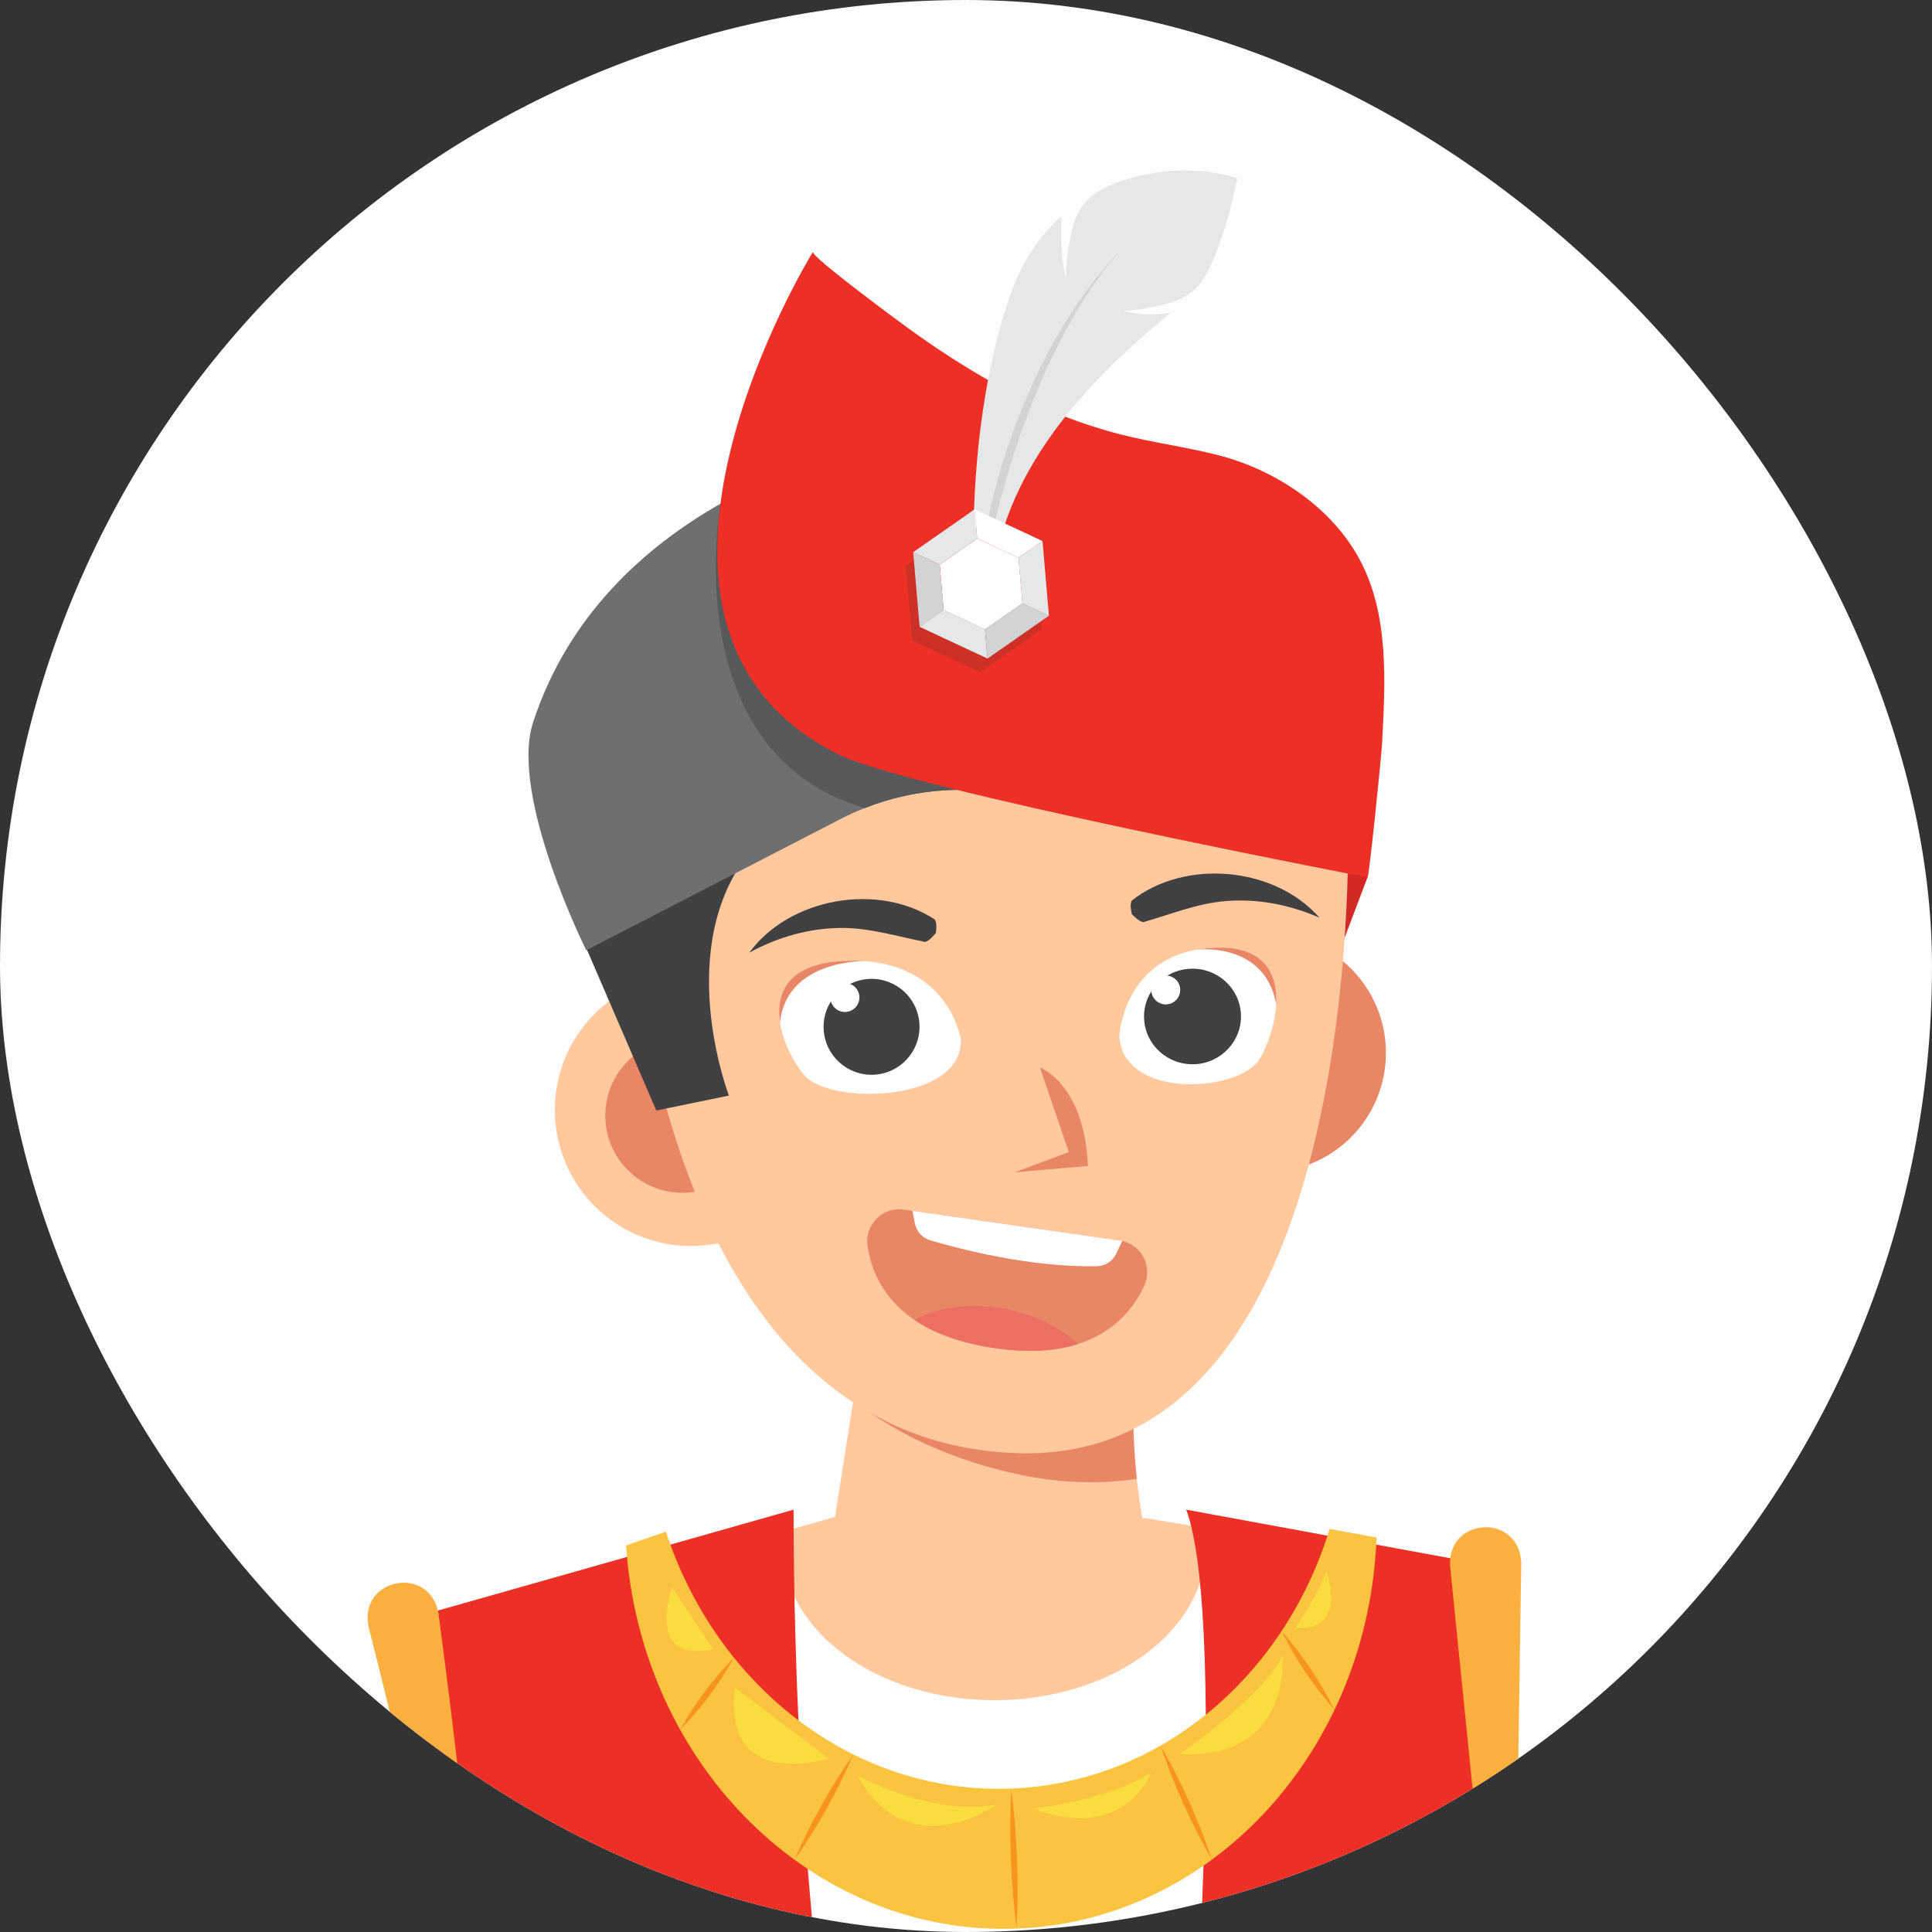 <svg width="128" height="128" viewBox="0 0 128 128" fill="none" xmlns="http://www.w3.org/2000/svg">
<rect x="0" y="0" width="128" height="128" fill="#333333" stroke="none"/>
<g clip-path="url(#clip0_6224:207353)">
<rect width="128" height="128" rx="64" fill="#FDFDFD"/>
<path d="M79.889 102.448C79.889 108.08 73.625 112.642 65.887 112.642C58.149 112.642 51.877 108.08 51.877 102.448C51.877 102.118 51.897 101.792 51.94 101.462L57.01 100.02L75.951 100.589L79.787 101.23C79.854 101.631 79.889 102.039 79.889 102.448Z" fill="#FFC99D"/>
<path d="M54.778 74.053C54.492 79.024 50.232 82.824 45.26 82.537C40.289 82.25 36.489 77.99 36.776 73.019C37.063 68.048 41.323 64.248 46.294 64.535C51.265 64.818 55.061 69.082 54.778 74.053Z" fill="#FFC99D"/>
<path d="M50.324 73.693C50.446 76.514 48.257 78.9 45.436 79.022C42.614 79.143 40.229 76.954 40.107 74.133C39.985 71.311 42.174 68.926 44.996 68.804C47.817 68.678 50.203 70.867 50.324 73.693Z" fill="#E88666"/>
<path d="M54.884 103.335C56.161 106.063 58.7 108.008 61.675 108.464C65.891 109.108 71.401 108.751 76.671 104.793C76.392 103.878 76.073 102.683 75.798 101.241C75.704 100.738 75.614 100.215 75.527 99.649C75.527 99.614 75.515 99.571 75.503 99.527C75.492 99.437 75.488 99.35 75.476 99.26C75.421 98.844 75.358 98.419 75.315 97.975C75.299 97.798 75.272 97.614 75.264 97.425C75.103 95.786 75.036 93.943 75.099 91.947L73.476 91.892L56.758 91.373L56.715 91.64L56.534 92.807L56.456 93.291L56.133 95.319L54.884 103.335Z" fill="#FFC99D"/>
<path d="M75.095 92.149C75.036 94.075 75.106 95.843 75.26 97.431C75.275 97.615 75.291 97.8 75.311 97.977C72.894 98.339 70.304 98.276 67.534 97.694C63.176 96.775 59.548 95.073 56.53 92.813L56.715 91.65L56.758 91.379L73.472 91.902L75.095 91.949C75.087 92.016 75.091 92.082 75.095 92.149Z" fill="#E88666"/>
<path d="M90.602 58.122L87.517 66.264L82.939 66.001L82.9 51.5L90.602 58.122Z" fill="#D32924"/>
<path d="M91.807 70.211C91.556 74.573 87.819 77.902 83.46 77.654C79.102 77.407 75.77 73.666 76.017 69.308C76.265 64.949 80.006 61.617 84.364 61.864C88.726 62.116 92.059 65.853 91.807 70.211Z" fill="#E88666"/>
<path d="M41.872 60.22C41.872 60.22 43.401 95.337 67.258 96.272C91.116 97.207 89.293 53.28 89.293 53.28C89.293 53.28 55.626 39.946 41.872 60.22Z" fill="#FFC99D"/>
<path d="M38.28 61.511L43.483 73.575L48.293 72.585C48.293 72.585 44.8 63.511 49.181 57.109L38.28 61.511Z" fill="#414042"/>
<path d="M76.615 37.122L73.357 54.382L69.604 53.332L68.287 52.967C64.649 51.953 60.789 52.157 57.3 53.537C56.758 53.741 56.231 53.981 55.716 54.248L38.842 62.956C38.842 62.956 33.725 52.715 35.321 47.85C37.643 40.749 42.74 36.214 47.739 33.369C54.172 29.703 60.432 28.822 60.432 28.822L76.615 37.122Z" fill="#6E6F71"/>
<path d="M74.278 49.458C74.278 49.458 72.926 51.831 69.605 53.329L68.289 52.963C64.65 51.949 60.791 52.154 57.301 53.533H57.281C44.722 49.823 47.74 33.365 47.74 33.365L74.278 49.458Z" fill="#58595B"/>
<path d="M90.601 58.127C90.711 58.151 91.532 49.894 91.559 49.368C91.776 45.273 92.074 40.679 90.019 36.957C88.125 33.523 84.423 31.098 80.674 30.147C78.536 29.605 76.339 29.322 74.201 28.772C71.246 28.009 68.433 26.826 65.768 25.349C63.866 24.292 62.047 23.097 60.282 21.828C59.653 21.372 53.684 16.974 53.861 16.684C53.861 16.684 38.554 41.449 55.515 49.969C60.101 52.276 90.597 58.127 90.601 58.127Z" fill="#ED3026"/>
<path d="M70.63 18.389C70.63 18.389 70.198 17.178 70.324 14.322C68.862 15.634 67.632 17.422 66.842 19.788C64.111 27.958 64.523 36.894 64.523 36.894L66.123 36.324C67.879 28.842 74.422 23.336 77.586 20.696C75.943 21.057 74.43 20.601 74.43 20.601C75.621 20.542 76.753 20.287 77.704 19.996C78.647 19.705 79.437 19.065 79.908 18.196C81.237 15.756 81.975 11.814 81.975 11.814C79.614 11.036 76.222 11.036 73.165 12.455C72.135 12.93 71.381 13.858 71.098 14.958C70.854 15.929 70.61 17.202 70.63 18.389Z" fill="#E6E7E8"/>
<path d="M65.399 34.75C65.399 34.75 67.36 23.099 75.038 15.77C75.038 15.77 69.27 20.658 65.874 34.711C65.336 37.085 65.399 34.75 65.399 34.75Z" fill="#D1D3D4"/>
<path d="M68.576 36.751L64.08 34.645L60.009 37.49L60.433 42.433L64.933 44.54L69 41.695L68.576 36.751Z" fill="#CD3026"/>
<path d="M62.52 40.421L62.261 37.411L64.74 35.678L67.48 36.959L67.739 39.973L65.259 41.702L62.52 40.421Z" fill="white"/>
<path d="M64.739 35.676L64.574 33.742L60.502 36.583L62.259 37.409L64.739 35.676Z" fill="#E6E7E8"/>
<path d="M60.502 36.586L62.259 37.407L62.518 40.421L60.927 41.534L60.502 36.586Z" fill="#D1D3D4"/>
<path d="M62.519 40.416L65.258 41.697L65.423 43.631L60.927 41.528L62.519 40.416Z" fill="#E6E7E8"/>
<path d="M64.575 33.742L64.74 35.676L67.479 36.957L69.07 35.849L64.575 33.742Z" fill="white"/>
<path d="M67.478 36.96L69.07 35.852L69.495 40.795L67.738 39.974L67.478 36.96Z" fill="#E6E7E8"/>
<path d="M65.259 41.7L67.739 39.971L69.495 40.792L65.424 43.633L65.259 41.7Z" fill="#D1D3D4"/>
<path d="M49.641 63.115C52.313 59.472 58.188 58.442 61.941 60.926C62.078 61.213 62.043 61.453 62.004 61.822C61.744 62.101 61.603 62.29 61.304 62.407C59.457 62.05 57.61 61.456 55.685 61.48C53.586 61.5 51.535 62.085 49.641 63.115Z" fill="#414042"/>
<path d="M87.418 60.801C85.446 59.94 83.351 59.531 81.253 59.696C79.331 59.838 77.543 60.588 75.735 61.099C75.429 61.005 75.271 60.828 74.989 60.573C74.918 60.207 74.859 59.971 74.973 59.673C78.502 56.879 84.444 57.401 87.418 60.801Z" fill="#414042"/>
<path d="M68.902 70.734C68.902 70.734 71.845 71.791 72.077 77.25L67.224 77.666L70.819 76.33C70.823 76.334 71.075 77.124 68.902 70.734Z" fill="#E88666"/>
<path d="M54.173 71.856L54.169 71.852C53.78 71.675 53.474 71.459 53.265 71.215C52.589 70.401 51.874 69.058 51.674 67.721C51.383 65.764 52.204 63.835 55.902 63.666C56.393 63.646 56.849 63.646 57.274 63.678C58.233 63.748 59.042 63.941 59.734 64.216H59.738C63.192 65.564 63.663 68.9 63.663 68.9C63.703 72.563 56.959 73.129 54.173 71.856Z" fill="white"/>
<path d="M57.282 63.682C57.282 63.682 52.161 63.548 51.674 67.721C51.383 65.764 52.204 63.835 55.902 63.666C56.393 63.646 56.849 63.646 57.274 63.678L57.282 63.682Z" fill="#E88666"/>
<path d="M60.918 67.892C60.993 69.645 59.633 71.126 57.881 71.205C56.128 71.28 54.642 69.92 54.568 68.167C54.493 66.415 55.853 64.933 57.606 64.855C59.362 64.78 60.844 66.139 60.918 67.892Z" fill="#414042"/>
<path d="M56.938 66.043C56.962 66.574 56.549 67.022 56.019 67.045C55.488 67.069 55.04 66.656 55.017 66.126C54.993 65.595 55.406 65.147 55.936 65.124C56.467 65.104 56.915 65.517 56.938 66.043Z" fill="white"/>
<path d="M82.702 70.893L82.706 70.889C83.032 70.677 83.284 70.437 83.445 70.174C83.967 69.301 84.486 67.886 84.553 66.527C84.647 64.534 83.775 62.656 80.525 62.786C80.093 62.805 79.696 62.845 79.326 62.907C78.493 63.053 77.802 63.316 77.216 63.646H77.212C74.3 65.285 74.159 68.68 74.159 68.68C74.426 72.378 80.368 72.406 82.702 70.893Z" fill="white"/>
<path d="M79.323 62.915C79.323 62.915 83.787 62.365 84.554 66.527C84.652 64.534 83.776 62.656 80.526 62.786C80.097 62.805 79.697 62.845 79.327 62.907L79.323 62.915Z" fill="#E88666"/>
<path d="M82.216 67.207C82.29 68.955 80.915 70.433 79.143 70.508C77.37 70.582 75.873 69.23 75.798 67.482C75.724 65.733 77.099 64.255 78.871 64.181C80.644 64.106 82.141 65.462 82.216 67.207Z" fill="#414042"/>
<path d="M78.192 65.545C78.215 66.072 77.803 66.52 77.276 66.543C76.749 66.567 76.301 66.158 76.278 65.628C76.254 65.101 76.667 64.653 77.194 64.63C77.72 64.61 78.168 65.019 78.192 65.545Z" fill="white"/>
<path d="M75.799 85.207C75.127 86.646 73.85 88.272 71.417 89.047C69.924 89.522 67.994 89.671 65.499 89.251C63.353 88.889 61.77 88.245 60.599 87.455C58.461 86.017 57.702 84.103 57.478 82.547C57.274 81.144 58.48 79.933 59.883 80.138L60.457 80.22L74.184 82.189C74.239 82.197 74.29 82.209 74.349 82.221C75.673 82.504 76.385 83.958 75.799 85.207Z" fill="#E88666"/>
<path d="M74.349 82.221L73.956 83.054C73.728 83.541 73.245 83.875 72.706 83.887C68.313 83.997 63.53 82.736 61.628 82.174C61.105 82.02 60.716 81.588 60.614 81.054L60.453 80.221L74.341 82.209C74.345 82.213 74.345 82.213 74.349 82.221Z" fill="white"/>
<path d="M71.415 89.049C69.922 89.524 67.992 89.673 65.497 89.253C63.351 88.891 61.767 88.247 60.596 87.457C62.156 86.573 64.408 86.262 66.766 86.75C68.664 87.143 70.291 87.984 71.415 89.049Z" fill="#EC6F63"/>
<path d="M61.186 169.608C61.108 170.088 60.73 170.54 60.114 170.96V170.964C54.875 174.552 32.503 176.147 32.503 176.147C32.503 176.147 33.171 174.969 32.974 160.751C32.888 154.589 32.593 148.773 32.177 143.412C32.173 143.408 32.173 143.404 32.173 143.401C30.475 121.653 26.738 107.349 26.738 107.349L52.576 100.02C52.639 144.693 61.67 166.606 61.186 169.608Z" fill="#ED3026"/>
<path d="M100.835 172.791C100.835 172.791 80.718 173.998 76.894 170.532C76.442 170.123 76.218 169.652 76.277 169.105C79.401 140.457 81.308 107.38 78.592 100.02L98.433 103.67C98.433 103.67 99.789 126.396 100.516 146.458V146.462C100.917 157.406 101.129 167.553 100.835 172.791Z" fill="#ED3026"/>
<g opacity="0.05">
<g opacity="0.05">
<path opacity="0.05" d="M91.198 105.341C90.683 119.371 80.399 130.759 67.348 131.254C53.897 131.769 42.465 120.483 41.478 105.872L44.119 104.956C47.456 115.197 56.573 122.385 66.999 121.976C76.917 121.595 85.127 114.466 88.09 104.779L91.198 105.341Z" fill="#231F20"/>
</g>
</g>
<path d="M100.786 103.565L100.231 140.556C100.231 140.678 100.129 140.776 100.008 140.772C99.894 140.772 99.803 140.685 99.791 140.572L96.074 103.765C95.885 100.472 100.683 100.248 100.786 103.565Z" fill="#FBB040"/>
<path d="M29.049 106.889C30.228 115.747 31.261 124.593 31.839 133.506C32.016 136.473 32.165 139.452 32.063 142.43C32.059 142.595 31.922 142.721 31.757 142.717C31.603 142.713 31.482 142.591 31.474 142.442C31.23 139.511 30.743 136.599 30.228 133.694C29.179 127.89 27.894 122.125 26.538 116.384C25.854 113.515 25.151 110.634 24.42 107.793C23.736 104.571 28.452 103.624 29.049 106.889Z" fill="#FBB040"/>
<path d="M91.198 101.861C90.683 115.89 80.399 127.279 67.348 127.774C53.897 128.289 42.465 117.002 41.478 102.391L44.119 101.476C47.456 111.717 56.573 118.904 66.999 118.496C76.917 118.114 85.127 110.986 88.09 101.299L91.198 101.861Z" fill="#FBC440"/>
<path d="M48.621 109.83C47.651 111.579 46.464 113.174 45.061 114.601C46.032 112.848 47.222 111.257 48.621 109.83Z" fill="#F7941D"/>
<path d="M56.541 116.242C55.477 118.698 54.176 121.025 52.639 123.214C53.7 120.758 55.005 118.435 56.541 116.242Z" fill="#F7941D"/>
<path d="M66.999 118.506C67.384 121.587 67.506 124.68 67.353 127.776C66.964 124.695 66.85 121.603 66.999 118.506Z" fill="#F7941D"/>
<path d="M76.894 115.658C78.27 118.063 79.406 120.578 80.29 123.203C78.91 120.802 77.783 118.283 76.894 115.658Z" fill="#F7941D"/>
<path d="M84.915 108.072C86.302 109.656 87.473 111.393 88.416 113.275C87.021 111.696 85.854 109.959 84.915 108.072Z" fill="#F7941D"/>
<path d="M47.243 109.257L44.531 105.17C44.531 105.174 42.672 110.228 47.243 109.257Z" fill="#FBDC40"/>
<path d="M48.698 111.799L54.891 116.503C54.895 116.503 47.853 118.786 48.698 111.799Z" fill="#FBDC40"/>
<path d="M56.825 117.645C56.825 117.645 61.831 120.388 66.032 119.554C66.028 119.554 60.2 123.759 56.825 117.645Z" fill="#FBDC40"/>
<path d="M68.448 119.825C68.448 119.825 73.392 119.298 76.276 117.428C76.272 117.428 74.567 122.128 68.448 119.825Z" fill="#FBDC40"/>
<path d="M78.175 116.201C78.175 116.201 83.787 112.342 84.974 109.658C84.974 109.658 85.606 116.63 78.175 116.201Z" fill="#FBDC40"/>
<path d="M85.834 107.825C85.834 107.825 87.264 105.821 87.889 104.072C87.893 104.072 89.308 108.226 85.834 107.825Z" fill="#FBDC40"/>
</g>
<defs>
<clipPath id="clip0_6224:207353">
<rect width="128" height="128" rx="64" fill="white"/>
</clipPath>
</defs>
</svg>
